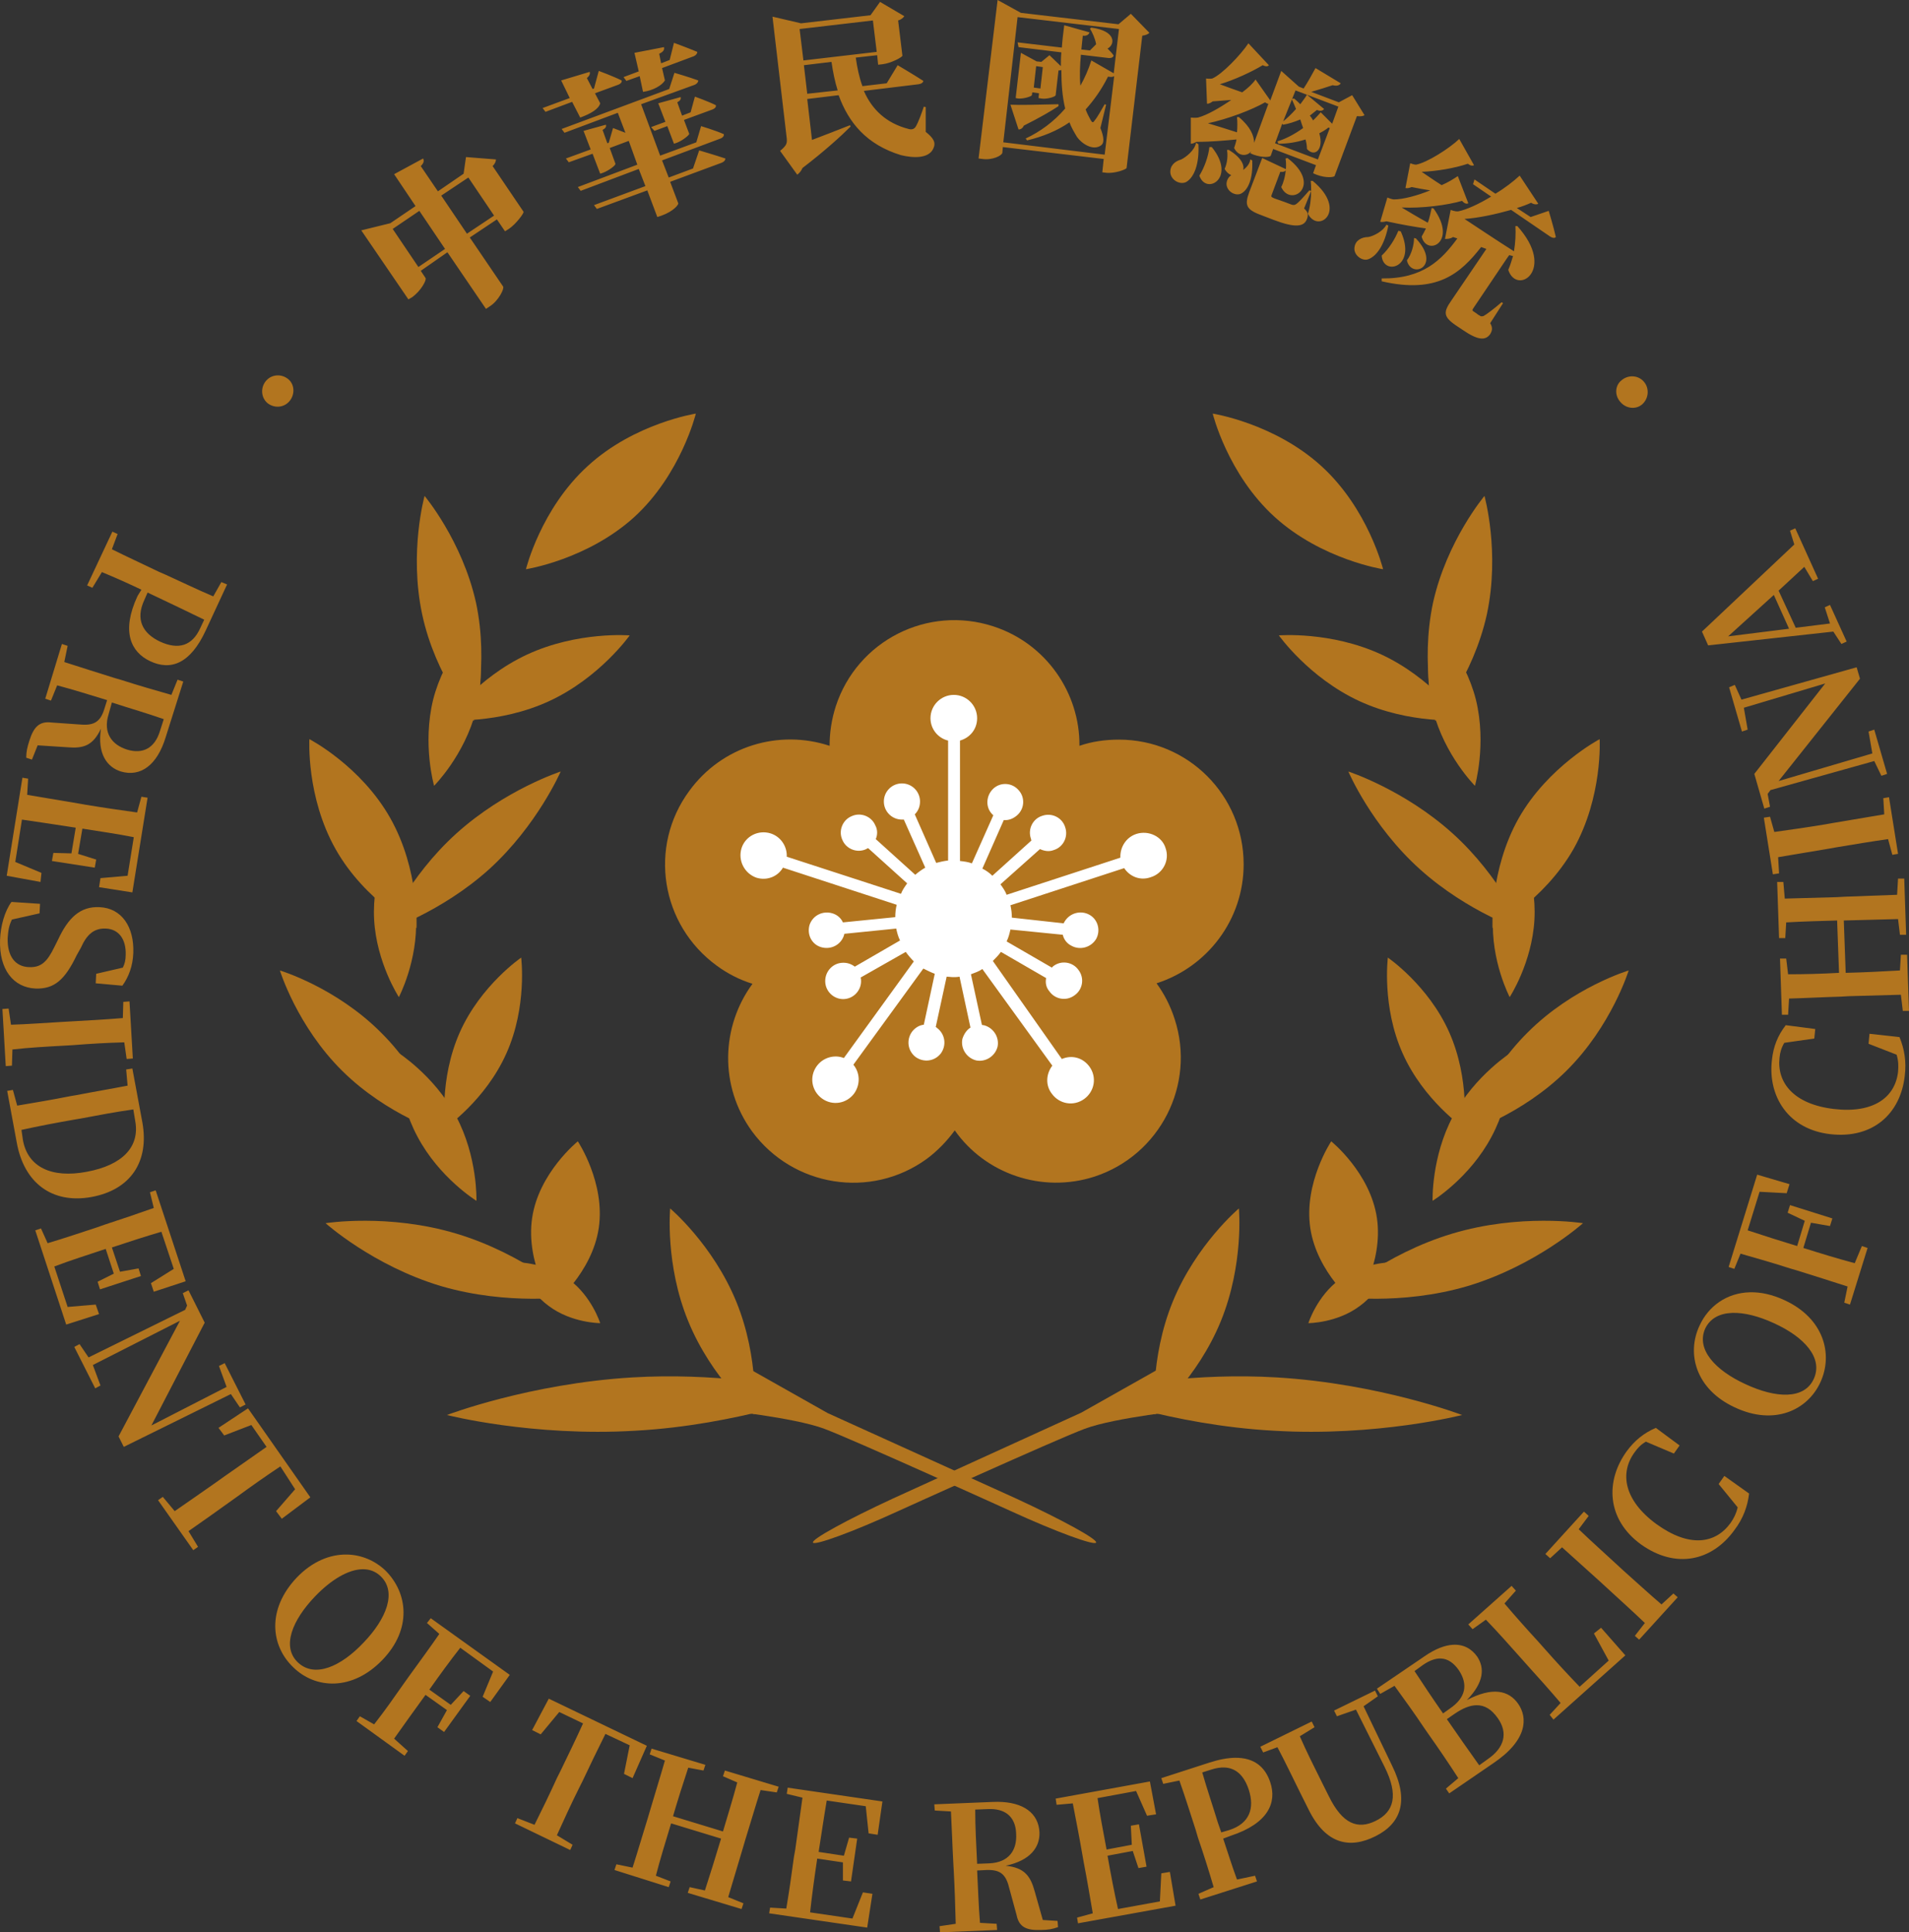 <?xml version="1.0" encoding="UTF-8" standalone="no"?>
<!-- Generator: Adobe Illustrator 27.4.0, SVG Export Plug-In . SVG Version: 6.00 Build 0)  -->

<svg
   version="1.1"
   id="레이어_1"
   x="0px"
   y="0px"
   viewBox="0 0 401.111 406"
   xml:space="preserve"
   sodipodi:docname="중국 총통 휘장.svg"
   width="401.111"
   height="406"
   inkscape:version="1.3 (0e150ed6c4, 2023-07-21)"
   xmlns:inkscape="http://www.inkscape.org/namespaces/inkscape"
   xmlns:sodipodi="http://sodipodi.sourceforge.net/DTD/sodipodi-0.dtd"
   xmlns="http://www.w3.org/2000/svg"
   xmlns:svg="http://www.w3.org/2000/svg"><rect x="0" y="0" width="401.111" height="406" fill="#333333" stroke="none"/><defs
   id="defs71">&#10;	&#10;	&#10;	&#10;	&#10;	&#10;	&#10;	&#10;	&#10;&#10;	&#10;	&#10;	&#10;	&#10;	&#10;	&#10;	&#10;	&#10;	&#10;	&#10;	&#10;	&#10;	&#10;	&#10;	&#10;	&#10;	&#10;	&#10;	&#10;	&#10;	&#10;	&#10;	&#10;	&#10;	&#10;	&#10;	&#10;	&#10;	&#10;</defs><sodipodi:namedview
   id="namedview71"
   pagecolor="#ffffff"
   bordercolor="#000000"
   borderopacity="0.25"
   inkscape:showpageshadow="2"
   inkscape:pageopacity="0.0"
   inkscape:pagecheckerboard="0"
   inkscape:deskcolor="#d1d1d1"
   inkscape:zoom="0.87547407"
   inkscape:cx="33.12491"
   inkscape:cy="268.99712"
   inkscape:window-width="1920"
   inkscape:window-height="1009"
   inkscape:window-x="-8"
   inkscape:window-y="-8"
   inkscape:window-maximized="1"
   inkscape:current-layer="레이어_1" />&#10;<style
   type="text/css"
   id="style1">&#10;	.st0{fill:#B2751F;}&#10;	.st1{fill:#FFFFFF;}&#10;</style>&#10;<path
   class="st0"
   d="m 243.01,206.6 c 1.6,2.2 2.9,4.7 3.8,7.5 4.5,13.8 -3.1,28.6 -16.8,33.1 -11.1,3.6 -23,-0.6 -29.4,-9.7 -1.6,2.2 -3.6,4.3 -5.9,6 -11.7,8.5 -28.1,5.9 -36.7,-5.8 -6.9,-9.5 -6.5,-22 0.1,-31 -2.6,-0.8 -5.2,-2.1 -7.5,-3.8 -11.8,-8.6 -14.4,-25 -5.8,-36.7 6.9,-9.5 18.9,-13 29.5,-9.5 0,-2.7 0.4,-5.5 1.3,-8.3 4.5,-13.8 19.3,-21.3 33.1,-16.8 11.1,3.6 18.2,14 18.1,25.1 2.6,-0.9 5.4,-1.3 8.3,-1.3 14.5,0 26.2,11.7 26.2,26.2 0,11.7 -7.7,21.6 -18.3,25 z"
   id="path1" />&#10;<path
   class="st1"
   d="m 238.81,175.2 c -2.2,0.7 -3.5,2.8 -3.4,5 l -23.9,7.8 c -0.3,-0.8 -0.8,-1.5 -1.3,-2.2 l 8.3,-7.4 c 0.9,0.4 1.9,0.6 2.9,0.2 2,-0.6 3.1,-2.8 2.4,-4.8 -0.6,-2 -2.8,-3.1 -4.8,-2.4 -2,0.6 -3.1,2.8 -2.4,4.8 0,0.1 0.1,0.3 0.1,0.4 l -8.2,7.4 c -0.6,-0.6 -1.3,-1.1 -2.1,-1.5 l 4.5,-10.2 c 1,0.1 2,-0.3 2.8,-1 1.6,-1.4 1.7,-3.8 0.3,-5.3 -1.4,-1.6 -3.8,-1.7 -5.3,-0.3 -1.5,1.4 -1.7,3.8 -0.3,5.3 0.1,0.1 0.2,0.2 0.3,0.3 l -4.5,10.1 c -0.8,-0.3 -1.6,-0.4 -2.5,-0.5 v -25.3 c 2.1,-0.6 3.6,-2.4 3.6,-4.7 0,-2.7 -2.2,-4.9 -4.9,-4.9 -2.7,0 -4.9,2.2 -4.9,4.9 0,2.3 1.6,4.2 3.7,4.7 v 25.2 c -0.9,0.1 -1.7,0.3 -2.5,0.5 l -4.5,-10.2 c 0.7,-0.7 1.1,-1.6 1.1,-2.7 0,-2.1 -1.7,-3.8 -3.8,-3.8 -2.1,0 -3.8,1.7 -3.8,3.8 0,2.1 1.7,3.8 3.8,3.8 0.1,0 0.3,0 0.4,0 l 4.5,10.1 c -0.7,0.4 -1.4,0.9 -2.1,1.5 l -8.3,-7.5 c 0.4,-0.9 0.4,-2 -0.1,-2.9 -0.8,-1.9 -3.1,-2.8 -5,-1.9 -1.9,0.8 -2.8,3.1 -1.9,5 0.8,1.9 3.1,2.8 5,1.9 0.1,-0.1 0.2,-0.1 0.4,-0.2 l 8.2,7.4 c -0.5,0.7 -1,1.4 -1.3,2.2 l -24,-7.8 c 0.1,-2.1 -1.2,-4.2 -3.4,-4.9 -2.6,-0.8 -5.3,0.6 -6.1,3.1 -0.8,2.6 0.6,5.3 3.1,6.2 2.2,0.7 4.5,-0.2 5.6,-2.1 l 23.9,7.8 c -0.2,0.8 -0.3,1.7 -0.3,2.6 l -11,1.1 c -0.4,-0.9 -1.2,-1.6 -2.2,-1.9 -2,-0.6 -4.1,0.4 -4.8,2.4 -0.6,2 0.4,4.1 2.4,4.7 2,0.6 4.1,-0.4 4.8,-2.4 0,-0.1 0.1,-0.3 0.1,-0.4 l 10.9,-1.1 c 0.2,0.9 0.4,1.7 0.8,2.5 l -9.5,5.5 c -0.8,-0.6 -1.7,-0.9 -2.8,-0.8 -2.1,0.2 -3.6,2.1 -3.4,4.2 0.2,2.1 2.1,3.6 4.1,3.4 2.1,-0.2 3.6,-2.1 3.4,-4.1 0,-0.1 0,-0.3 -0.1,-0.4 l 9.5,-5.4 c 0.5,0.7 1.1,1.4 1.7,2 l -14.7,20.3 c -2,-0.8 -4.4,-0.1 -5.7,1.7 -1.6,2.2 -1.1,5.2 1.1,6.8 2.2,1.6 5.2,1.1 6.8,-1.1 1.3,-1.9 1.2,-4.3 -0.2,-6 l 14.7,-20.2 c 0.8,0.4 1.6,0.8 2.4,1.1 l -2.3,10.7 c -1,0.1 -1.9,0.7 -2.5,1.5 -1.2,1.7 -0.9,4 0.8,5.3 1.7,1.2 4,0.9 5.3,-0.8 1.2,-1.7 0.9,-4 -0.8,-5.3 -0.1,-0.1 -0.2,-0.2 -0.3,-0.2 l 2.3,-10.6 c 0.4,0 0.9,0.1 1.4,0.1 0.4,0 0.8,0 1.3,-0.1 l 2.3,10.7 c -0.8,0.5 -1.4,1.4 -1.7,2.4 -0.4,2 0.9,4 2.9,4.5 2,0.4 4,-0.9 4.5,-2.9 0.4,-2 -0.9,-4 -2.9,-4.5 -0.1,0 -0.3,0 -0.4,-0.1 l -2.3,-10.6 c 0.8,-0.3 1.7,-0.6 2.4,-1.1 l 14.7,20.3 c -1.3,1.7 -1.5,4.1 -0.1,5.9 1.6,2.2 4.6,2.7 6.8,1.1 2.2,-1.6 2.7,-4.6 1.1,-6.8 -1.4,-1.9 -3.7,-2.5 -5.8,-1.6 l -14.5,-20.6 c 0.6,-0.6 1.2,-1.2 1.7,-1.9 l 9.5,5.5 c -0.2,1 0,2 0.7,2.8 1.2,1.7 3.6,2.1 5.3,0.8 1.7,-1.2 2.1,-3.6 0.8,-5.3 -1.2,-1.7 -3.6,-2.1 -5.3,-0.8 -0.1,0.1 -0.2,0.2 -0.3,0.3 l -9.5,-5.5 c 0.4,-0.8 0.6,-1.6 0.8,-2.5 l 11,1.1 c 0.2,0.9 0.8,1.8 1.8,2.3 1.8,1 4.1,0.4 5.2,-1.4 1,-1.8 0.4,-4.1 -1.4,-5.1 -1.8,-1 -4.1,-0.4 -5.2,1.4 -0.1,0.1 -0.1,0.2 -0.2,0.4 l -10.9,-1.2 c 0,-0.9 -0.1,-1.7 -0.3,-2.6 l 23.9,-7.8 c 1.2,1.8 3.4,2.7 5.6,1.9 2.6,-0.8 4,-3.6 3.1,-6.1 -0.7,-2.4 -3.5,-3.8 -6.1,-3 z"
   id="path2" />&#10;<path
   class="st0"
   d="m 133.31,108.6 c -9.9,9 -22.8,11 -22.8,11 0,0 3.1,-12.7 13,-21.7 9.8,-9 22.7,-11 22.7,-11 0,0 -3.1,12.7 -12.9,21.7 z"
   id="path3" />&#10;<path
   class="st0"
   d="m 100.01,149.3 c -2.4,9.4 -8.8,15.8 -8.8,15.8 0,0 -2.5,-8.7 -0.2,-18.1 2.4,-9.4 8.8,-15.8 8.8,-15.8 0,0 2.6,8.7 0.2,18.1 z"
   id="path4" />&#10;<path
   class="st0"
   d="m 88.71,129.1 c -2.8,-13.1 0.5,-24.9 0.5,-24.9 0,0 7.9,9.4 10.8,22.4 2.8,13.1 -0.5,24.9 -0.5,24.9 0,0 -8,-9.3 -10.8,-22.4 z"
   id="path5" />&#10;<path
   class="st0"
   d="m 115.41,147.3 c -10.6,4.9 -21.5,4 -21.5,4 0,0 6.3,-8.9 16.9,-13.8 10.6,-4.9 21.5,-4 21.5,-4 0,0 -6.3,8.9 -16.9,13.8 z"
   id="path6" />&#10;<path
   class="st0"
   d="m 119.51,268.8 c 4.8,3.5 6.6,9.2 6.6,9.2 0,0 -6,0 -10.8,-3.6 -4.8,-3.5 -6.6,-9.2 -6.6,-9.2 0,0 6,0.1 10.8,3.6 z"
   id="path7" />&#10;<path
   class="st0"
   d="m 92.61,270.2 c -14.3,-4.3 -24.2,-13.2 -24.2,-13.2 0,0 13.2,-2.1 27.5,2.2 14.3,4.3 24.2,13.2 24.2,13.2 0,0 -13.2,2 -27.5,-2.2 z"
   id="path8" />&#10;<path
   class="st0"
   d="m 125.81,258 c -1.4,9.5 -9.6,16.1 -9.6,16.1 0,0 -5.8,-8.7 -4.4,-18.2 1.4,-9.5 9.6,-16.1 9.6,-16.1 0,0 5.8,8.7 4.4,18.2 z"
   id="path9" />&#10;<path
   class="st0"
   d="m 95.81,234.5 c 4.6,8.6 4.3,17.8 4.3,17.8 0,0 -7.8,-4.8 -12.4,-13.5 -4.6,-8.6 -4.3,-17.8 -4.3,-17.8 0,0 7.8,4.9 12.4,13.5 z"
   id="path10" />&#10;<path
   class="st0"
   d="m 71.91,225 c -9.5,-9.4 -13.1,-21.1 -13.1,-21.1 0,0 11.7,3.5 21.2,13 9.5,9.4 13.1,21.1 13.1,21.1 0,0 -11.7,-3.6 -21.2,-13 z"
   id="path11" />&#10;<path
   class="st0"
   d="m 106.41,221.3 c -4.4,9.9 -12.9,15.7 -12.9,15.7 0,0 -1.3,-10.2 3.1,-20.1 4.4,-9.9 12.9,-15.7 12.9,-15.7 0,0 1.3,10.3 -3.1,20.1 z"
   id="path12" />&#10;<path
   class="st0"
   d="m 87.41,192.8 c 0.4,9.1 -3.6,16.7 -3.6,16.7 0,0 -4.7,-7.2 -5.2,-16.3 -0.5,-9.1 3.5,-16.7 3.5,-16.7 0,0 4.8,7.2 5.3,16.3 z"
   id="path13" />&#10;<path
   class="st0"
   d="m 70.51,178.4 c -6.2,-11 -5.5,-23.1 -5.5,-23.1 0,0 10.8,5.6 17,16.6 6.2,11 5.5,23.1 5.5,23.1 0,0 -10.8,-5.6 -17,-16.6 z"
   id="path14" />&#10;<path
   class="st0"
   d="m 102.81,182.6 c -10.2,9.2 -21.9,13 -21.9,13 0,0 4.8,-11.3 15,-20.5 10.2,-9.2 21.9,-13 21.9,-13 0,0 -4.9,11.3 -15,20.5 z"
   id="path15" />&#10;<path
   class="st0"
   d="m 133.51,300.6 c -21.7,1.3 -39.6,-3.3 -39.6,-3.3 0,0 17.3,-6.6 39,-7.9 8.5,-0.5 16.5,-0.1 23,0.6 8.6,3.5 9.9,4.6 5.4,6.2 -7.2,1.8 -16.9,3.8 -27.8,4.4 z"
   id="path16" />&#10;<path
   class="st0"
   d="m 144.61,277.6 c -4.9,-11.9 -3.8,-23.7 -3.8,-23.7 0,0 9,7.6 13.9,19.6 4.9,12 3.8,23.7 3.8,23.7 0,0 -9,-7.6 -13.9,-19.6 z"
   id="path17" />&#10;<path
   class="st0"
   d="m 151.21,296.2 c 0,0 15.6,1.6 22,4 6.4,2.4 39.2,17.3 39.2,17.3 9.6,4.4 17.6,7.3 17.9,6.6 0.3,-0.7 -7.2,-4.8 -16.7,-9.2 l -39.7,-18 -17.9,-10.1 z"
   id="path18" />&#10;<path
   class="st0"
   d="m 267.81,108.6 c 9.9,9 22.8,11 22.8,11 0,0 -3.1,-12.7 -13,-21.7 -9.9,-9 -22.8,-11 -22.8,-11 0,0 3.1,12.7 13,21.7 z"
   id="path19" />&#10;<path
   class="st0"
   d="m 301.11,149.3 c 2.4,9.4 8.8,15.8 8.8,15.8 0,0 2.5,-8.7 0.2,-18.1 -2.4,-9.4 -8.8,-15.8 -8.8,-15.8 0,0 -2.6,8.7 -0.2,18.1 z"
   id="path20" />&#10;<path
   class="st0"
   d="m 312.41,129.1 c 2.8,-13.1 -0.5,-24.9 -0.5,-24.9 0,0 -7.9,9.4 -10.8,22.4 -2.8,13.1 0.5,24.9 0.5,24.9 0,0 7.9,-9.3 10.8,-22.4 z"
   id="path21" />&#10;<path
   class="st0"
   d="m 285.61,147.3 c 10.6,4.9 21.5,4 21.5,4 0,0 -6.3,-8.9 -16.9,-13.8 -10.6,-4.9 -21.5,-4 -21.5,-4 0,0 6.3,8.9 16.9,13.8 z"
   id="path22" />&#10;<path
   class="st0"
   d="m 281.51,268.8 c -4.8,3.5 -6.6,9.2 -6.6,9.2 0,0 6,0 10.8,-3.6 4.8,-3.5 6.6,-9.2 6.6,-9.2 0,0 -6,0.1 -10.8,3.6 z"
   id="path23" />&#10;<path
   class="st0"
   d="m 308.41,270.2 c 14.3,-4.3 24.2,-13.2 24.2,-13.2 0,0 -13.2,-2.1 -27.5,2.2 -14.3,4.3 -24.2,13.2 -24.2,13.2 0,0 13.3,2 27.5,-2.2 z"
   id="path24" />&#10;<path
   class="st0"
   d="m 275.31,258 c 1.4,9.5 9.6,16.1 9.6,16.1 0,0 5.8,-8.7 4.4,-18.2 -1.4,-9.5 -9.6,-16.1 -9.6,-16.1 0,0 -5.8,8.7 -4.4,18.2 z"
   id="path25" />&#10;<path
   class="st0"
   d="m 305.31,234.5 c -4.6,8.6 -4.3,17.8 -4.3,17.8 0,0 7.8,-4.8 12.4,-13.5 4.6,-8.6 4.3,-17.8 4.3,-17.8 0,0 -7.8,4.9 -12.4,13.5 z"
   id="path26" />&#10;<path
   class="st0"
   d="m 329.11,225 c 9.5,-9.4 13.1,-21.1 13.1,-21.1 0,0 -11.7,3.5 -21.2,13 -9.5,9.4 -13.1,21.1 -13.1,21.1 0,0 11.7,-3.6 21.2,-13 z"
   id="path27" />&#10;<path
   class="st0"
   d="m 294.71,221.3 c 4.4,9.9 12.9,15.7 12.9,15.7 0,0 1.3,-10.2 -3.1,-20.1 -4.4,-9.9 -12.9,-15.7 -12.9,-15.7 0,0 -1.3,10.3 3.1,20.1 z"
   id="path28" />&#10;<path
   class="st0"
   d="m 313.71,192.8 c -0.5,9.1 3.5,16.7 3.5,16.7 0,0 4.7,-7.2 5.2,-16.3 0.5,-9.1 -3.5,-16.7 -3.5,-16.7 0,0 -4.7,7.2 -5.2,16.3 z"
   id="path29" />&#10;<path
   class="st0"
   d="m 330.61,178.4 c 6.2,-11 5.5,-23.1 5.5,-23.1 0,0 -10.8,5.7 -17,16.6 -6.2,11 -5.5,23.1 -5.5,23.1 0,0 10.7,-5.6 17,-16.6 z"
   id="path30" />&#10;<path
   class="st0"
   d="m 298.31,182.6 c 10.2,9.2 21.9,13 21.9,13 0,0 -4.8,-11.3 -15,-20.5 -10.2,-9.2 -21.9,-13 -21.9,-13 0,0 4.8,11.3 15,20.5 z"
   id="path31" />&#10;<path
   class="st0"
   d="m 267.61,300.6 c 21.7,1.3 39.6,-3.3 39.6,-3.3 0,0 -17.3,-6.6 -39,-7.9 -8.5,-0.5 -16.5,-0.1 -23,0.6 -8.6,3.5 -9.9,4.6 -5.4,6.2 7.1,1.8 16.9,3.8 27.8,4.4 z"
   id="path32" />&#10;<path
   class="st0"
   d="m 256.51,277.6 c 4.9,-12 3.8,-23.7 3.8,-23.7 0,0 -9,7.6 -13.9,19.6 -4.9,12 -3.8,23.7 -3.8,23.7 0,0 9,-7.6 13.9,-19.6 z"
   id="path33" />&#10;<path
   class="st0"
   d="m 249.91,296.2 c 0,0 -15.6,1.6 -22,4 -6.4,2.4 -39.2,17.3 -39.2,17.3 -9.6,4.4 -17.6,7.3 -17.9,6.6 -0.3,-0.7 7.2,-4.8 16.7,-9.2 l 39.7,-18.1 17.9,-10.1 z"
   id="path34" />&#10;<path
   id="path35"
   d="m 209.611,0 -4,33.301 0.799,0.1 c 2.1,0.3 4.101,-0.701 4.201,-1.301 l 0.1,-1.199 21.199,2.5 -0.299,2.801 0.799,0.1 c 1.8,0.2 4.201,-0.7 4.301,-1 L 240.009,7.5 c 0.7,-0.1 1.2,-0.3 1.5,-0.6 l -3.898,-4 -2.602,2.199 -20.5,-2.398 z m -24.701,0.4 -2,2.801 -14.6,1.699 -6,-1.4 3,25.6 c 0.1,1.1 -0.1,1.502 -1.4,2.602 l 3.6,5 c 0.4,-0.3 0.802,-0.7 1.102,-1.4 4.7,-3.6 8.2,-6.801 10.1,-8.701 l -0.1,-0.299 c -2.8,1.1 -5.6,2.2 -8,3.1 l -1,-8.6 L 176.211,20 c 2.1,5.8 5.9,10.4 13.1,12.6 2.5,0.6 5.801,0.802 6.801,-1.398 0.6,-1.3 -0.002,-2.2 -1.602,-3.5 V 22.5 l -0.398,-0.1 c -0.5,1.5 -1.201,3.399 -1.701,4.199 -0.3,0.5 -0.8,0.7 -1.5,0.5 -4.7,-1.2 -7.7,-4.1 -9.4,-8 l 11.5,-1.398 c 0.6,-0.1 0.9,-0.301 1,-0.701 -2,-1.3 -5.398,-3.299 -5.398,-3.299 L 186.31,17.5 l -5.1,0.6 c -0.7,-1.9 -1.1,-3.9 -1.4,-6 l 4.5,-0.5 0.199,2 0.9,-0.1 c 1.8,-0.2 4.201,-1.499 4.201,-1.799 l -0.9,-7.4 c 0.7,-0.2 1.099,-0.6 1.299,-0.9 z m 28.9,3.199 21.301,2.5 -1.102,9.301 -4.699,-2.699 c -0.6,1.9 -1.401,3.699 -2.301,5.299 -0.2,-2 -0.098,-4.2 0.102,-6.5 l 5.898,0.701 c 0.5,0 0.8,-0.1 1,-0.5 -0.3,-0.5 -0.799,-1 -1.299,-1.5 1.6,-0.8 1.9,-3.7 -3.4,-4.4 L 229.009,6 c 0.5,0.8 1.101,2.101 1.301,3.301 l -1.301,1.299 -1.799,-0.199 c 0.1,-1 0.199,-1.9 0.299,-2.9 0.9,0.1 1.3,-0.299 1.4,-0.699 l -5.299,-1.5 c -0.2,1.6 -0.4,3.199 -0.5,4.699 l -9.301,-1.1 0.199,1 9,1.1 c -0.1,1 -0.1,2 -0.1,2.9 L 220.509,11.6 218.81,13 l -1,-0.1 -3.301,-1.801 -1.1,9.5 0.5,0.102 c 1.3,0.1 2.9,-0.501 2.9,-0.701 l 0.1,-0.6 1.4,0.199 -0.1,1 0.6,0.102 c 1.2,0.2 3,-0.401 3,-0.701 l 0.6,-5.199 c 0.2,0 0.4,3.9e-4 0.6,-0.1 0,2.9 0.201,5.6 0.801,8.1 -2.4,2.8 -5.301,4.899 -8.301,6.299 L 215.81,29.5 c 3.3,-0.8 6.3,-1.999 8.9,-3.799 0.4,1.1 1,2.1 1.6,3.1 1,1.4 3.4,2.999 5.1,1.699 0.6,-0.5 0.601,-1.6 -0.199,-3.6 L 232.41,22 l -0.299,-0.1 c -0.7,1.2 -1.502,2.7 -2.102,3.4 -0.3,0.5 -0.499,0.5 -0.799,0 -0.4,-0.7 -0.8,-1.501 -1.1,-2.301 1.7,-1.9 3.299,-4.1 4.699,-6.9 0.6,0.1 1.001,0.1 1.301,-0.1 l -2,16.5 -21.301,-2.6 z m -30.4,0.701 0.801,6.6 -15.4,1.801 -0.801,-6.602 z M 141.611,9 l -0.9,3.6 -1.801,0.701 -0.4,-2 c 1,-0.5 1.1,-0.9 1,-1.4 L 133.31,11.1 134.211,15 131.009,16.201 131.611,17 l 2.799,-1 0.701,3.301 c 2.2,-0.3 4,-1.4 4.6,-2.4 l -0.6,-2.6 6.699,-2.5 c 0.4,-0.2 0.699,-0.5 0.699,-0.9 C 144.609,10.1 141.611,9 141.611,9 Z M 262.31,9.1 c -1.6,2.4 -5.5,6.5 -7.6,7.4 -0.4,0.1 -1.301,0 -1.301,0 l 0.201,5.301 c 0.4,0 0.799,-0.2 1.199,-0.5 1.4,-0.1 2.7,-0.201 3.9,-0.301 -2.5,1.7 -5.1,3.201 -7,3.701 -0.5,0.1 -1.5,0 -1.5,0 v 5.5 c 0.4,0 0.799,-0.2 1.199,-0.4 3.3,0 6.2,-0.3 8.4,-0.5 -0.1,0.6 -0.3,1.199 -0.5,1.799 0.9,1.8 2.7,1.801 3.6,0.701 l -0.199,0.4 0.699,0.299 c 2,0.7 3.5,0.501 3.6,0.201 l 0.5,-1.4 9,3.4 -0.6,1.699 0.701,0.301 c 2.1,0.8 3.699,0.499 3.799,0.299 l 4.701,-12.6 c 0.8,0.1 1.3,7.81e-4 1.6,-0.199 L 284.111,20 l -2.801,1.5 -5.801,-2.199 c 1.4,-0.4 3.3,-1 4.5,-1.4 0.8,0.2 1.401,0.1 1.701,-0.4 l -5.301,-3.199 c -0.7,1.3 -1.7,3.099 -2.5,4.299 l -1,-0.398 -3.699,-3.301 -2.301,6.199 -3.1,-4.398 c -0.6,0.9 -1.601,1.799 -2.801,2.699 -1.7,-0.6 -3.399,-1.199 -4.699,-1.699 3,-0.9 6.7,-2.6 9,-4 0.6,0.3 1.101,0.3 1.301,0 z M 174.711,13 c 0.3,2.1 0.699,4.1 1.299,6 l -6.398,0.701 -0.701,-6 z m 43,0.9 1.4,0.199 -0.5,4.5 -1.4,-0.199 z m -91.9,1 -1,3.699 -0.301,0.102 -1.199,-2.301 c 0.6,-0.5 0.7,-0.901 0.6,-1.301 l -6,1.801 1.801,3.699 -5.701,2.102 0.602,0.799 5.6,-2.1 1.699,3.301 c 2.2,-0.8 3.901,-1.8 4.201,-3 l -1.102,-2.102 4.9,-1.799 c 0.5,-0.2 0.801,-0.5 0.701,-0.9 -1.8,-0.9 -4.801,-2 -4.801,-2 z m 15.9,0.4 -1.1,3.4 -22.602,8.398 0.602,0.801 11.199,-4.199 1.6,4.199 -2.6,-1 L 127.91,30 l -0.299,0.1 -1,-2.799 c 0.7,-0.4 0.799,-0.7 0.699,-1.1 L 122.611,27.5 l 1.5,3.9 -5.201,1.9 0.6,0.799 5,-1.799 1.602,4.199 0.6,-0.199 c 1.3,-0.5 2.7,-1.6 2.6,-1.9 l -1.199,-3.301 4,-1.5 1.799,5 -12.5,4.701 0.6,0.799 12.201,-4.6 1.4,3.6 -10.801,4 0.6,0.801 L 136.009,40 l 2.102,5.6 0.898,-0.299 c 2.5,-0.9 3.6,-2.3 3.5,-2.6 l -1.699,-4.5 10.801,-4 c 0.5,-0.2 0.799,-0.5 0.799,-0.9 -2.1,-0.7 -5.5,-1.701 -5.5,-1.701 l -1.299,3.801 -5.102,1.9 -1.398,-3.6 12.299,-4.602 c 0.5,-0.2 0.701,-0.498 0.701,-0.898 C 150.311,27.401 147.31,26.5 147.31,26.5 l -1,3.4 -7.6,2.801 -4,-10.801 11.299,-4.1 c 0.4,-0.2 0.701,-0.5 0.701,-0.9 -1.9,-0.7 -5,-1.6 -5,-1.6 z m 130.5,3.699 2.396,0.906 c -0.399,0.697 -0.898,1.296 -1.396,1.994 -0.4,-0.4 -0.801,-0.799 -1.301,-1.199 l -0.412,0.082 z m 2.414,0.912 6.586,2.488 L 279.91,26 277.509,23.6 c -0.5,0.6 -1.1,1.201 -1.6,1.701 -0.2,-0.3 -0.399,-0.7 -0.699,-1 l 1.5,-1.201 c 0.7,0.3 1.2,0.201 1.5,-0.199 z m -128.615,0.389 -0.898,3.299 -1.801,0.701 -1,-2.801 c 0.7,-0.4 0.799,-0.7 0.699,-1.1 l -4.699,1.301 1.5,3.898 -3,1.102 0.699,0.799 2.701,-1 1.4,3.701 L 142.211,30 c 1.3,-0.5 2.7,-1.7 2.6,-1.9 l -1.1,-2.898 6,-2.201 c 0.5,-0.2 0.799,-0.5 0.699,-0.9 -1.6,-0.8 -4.4,-1.799 -4.4,-1.799 z m 125.443,0.596 c 0.286,0.589 0.572,1.337 0.857,2.004 -0.9,1 -1.799,1.9 -2.699,2.6 z M 265.81,21.5 c 0.3,0.2 0.499,0.301 0.699,0.301 l -3,8.199 c 0,-1.4 -0.699,-3.3 -3.199,-5.4 h -0.4 c 0.1,1 0.1,2.101 0,3.201 -2.2,-0.7 -4.4,-1.4 -6.1,-1.9 4.2,-0.9 9.2,-2.8 12,-4.4 z m -43.4,0.4 c -4.2,0.1 -8.3,0.2 -10.1,0.1 l 1.699,5.201 c 0.5,0 0.902,-0.301 1.102,-0.801 3.4,-1.7 5.799,-3.1 7.299,-4.1 z m 50.801,3.199 c 0.2,0.7 0.4,1.201 0.6,1.801 -1.8,1.3 -3.7,2.301 -5.4,2.801 l 0.201,0.5 c 1.9,0 3.799,-0.3 5.699,-0.9 0.2,0.7 0.301,1.4 0.301,2 1.6,1.8 3.6,0.199 2.6,-3.301 0.6,-0.3 1.3,-0.699 1.9,-1.199 0.1,0 0.199,0.1 0.299,0.1 l -2.5,6.6 -9,-3.4 1.5,-4.1 0.201,0.201 c 1.2,-0.2 2.4,-0.602 3.6,-1.102 z m 33.4,4.102 c -2.1,2 -6.802,4.998 -9.102,5.398 -0.4,0 -1.199,-0.299 -1.199,-0.299 l -1,5.199 c 0.4,0.1 0.801,7.81e-4 1.301,-0.199 1.4,0.3 2.698,0.499 3.898,0.699 -2.7,1.1 -5.7,1.9 -7.6,1.9 -0.5,0 -1.4,-0.4 -1.4,-0.4 l -1.5,5.1 c 0.4,0.1 0.901,3.9e-4 1.301,-0.1 3.2,0.7 6.101,1.2 8.301,1.5 -0.3,0.6 -0.6,1.201 -0.9,1.701 1,4.2 7.7,1.3 2.5,-5.9 l -0.4,-0.1 c -0.2,0.9 -0.401,2 -0.801,3.1 -2,-1.1 -4,-2.301 -5.5,-3.201 4.3,0.2 9.601,-0.498 12.701,-1.398 0.5,0.6 0.999,0.7 1.299,0.5 L 306.31,37 c -0.9,0.6 -2,1.3 -3.4,1.9 -1.6,-1 -2.999,-2.001 -4.199,-2.801 3.1,-0.1 7.099,-0.799 9.699,-1.699 0.5,0.4 1.001,0.501 1.301,0.301 z M 251.31,30 c -0.3,1.6 -2.1,3 -3.1,3.5 -1.4,0.4 -2.401,1.301 -2.301,2.801 0.2,1.7 2.2,2.6 3.4,1.9 1.6,-1 2.7,-3.7 2.5,-7.9 z m 2.801,0.9 c -0.2,1.9 -1.002,4.2 -2.102,6 1.4,4.2 7.902,0.5 2.602,-6 z M 257.81,31.5 c 0.2,1.1 0.1,2.7 -0.5,4 0.4,0.7 0.9,1.101 1.4,1.301 -0.6,0.4 -1,1.1 -1,1.9 0.1,1.6 1.9,2.5 3,2 1.5,-0.7 2.6,-3.1 2.4,-7 L 262.711,33.5 c -0.1,0.9 -0.8,1.701 -1.5,2.201 0.3,-1 -0.4,-2.601 -3,-4.201 z M 97.91,33 l -0.5,3.5 -5.4,3.701 -3.6,-5.301 c 0.7,-0.7 0.7,-1.1 0.5,-1.6 l -6.1,3.299 4.5,6.701 -5.301,3.6 -6.1,1.5 9.9,14.5 L 86.509,62.5 c 1.9,-1.3 3.2,-3.7 2.9,-4.1 l -1,-1.5 L 94.009,53 l 8.102,11.9 0.898,-0.6 c 1.8,-1.2 3.001,-3.7 2.701,-4.1 l -7,-10.301 5.699,-3.801 1.701,2.5 0.799,-0.5 c 1.5,-1 3.2,-3.3 3.1,-3.6 l -6.5,-9.6 c 0.5,-0.5 0.701,-1 0.701,-1.4 z m 167.301,0.201 -2.701,7.1 c -1,2.7 -0.8,3.7 2.5,4.9 l 2.602,1 c 4.5,1.7 6.4,1.499 7,-0.201 0.3,-0.8 0.298,-1.399 -0.602,-2.199 l 1.486,-3.668 c -0.016,1.601 -0.211,3.343 -0.686,4.768 2.2,4.3 8.5,-0.7 1,-6.9 h -0.4 c 0.063,0.633 0.092,1.35 0.086,2.096 l -0.385,-0.096 c -1.3,1.5 -2.301,2.6 -2.801,2.9 -0.3,0.2 -0.5,0.2 -0.9,0.1 l -1.6,-0.6 -2,-0.699 c -0.7,-0.3 -0.8,-0.401 -0.6,-0.801 l 1.799,-4.801 c 0.561,0.08 0.923,-0.038 1.15,-0.291 -0.122,1.206 -0.435,2.463 -0.949,3.492 2,4.4 8.799,-0.4 1.299,-6.1 l -0.398,0.1 c 0.116,0.656 0.139,1.432 0.076,2.24 z m 54.1,3.699 c -1.3,1.2 -3.1,2.601 -5.1,3.801 l -4.4,-3 -0.301,1 3.801,2.6 c -2.6,1.6 -5.3,2.8 -6.9,3.1 -0.6,0.1 -1.6,-0.301 -1.6,-0.301 l -1.199,6.102 c 0.5,0 1.099,-3.91e-4 1.699,-0.4 l 0.9,0.299 c -3.3,4.5 -7.2,8.5 -15.9,8.4 v 0.6 c 11.7,2.7 16.6,-1.699 20.9,-7.199 l 1.1,0.4 -7.4,10.9 c -1.6,2.3 -1.7,3.3 0.9,5.1 l 1.5,1 c 3.2,2.2 4.801,2.3 5.801,0.9 0.4,-0.7 0.6,-1.301 0,-2.301 L 315.81,63.701 315.509,63.5 c -1.5,1.3 -3.199,2.6 -3.799,2.9 -0.4,0.1 -0.601,0.1 -0.801,-0.1 -0.2,-0.1 -0.4,-0.2 -0.6,-0.4 L 309.711,65.5 c -0.4,-0.2 -0.4,-0.399 -0.1,-0.799 l 7,-10.4 0.5,-0.701 0.799,0.201 c -0.3,1 -0.6,2 -1,2.9 1.8,5.5 10.2,-0.001 1.9,-9.201 h -0.4 c 0.1,1.6 10e-4,3.501 -0.299,5.301 C 314.011,50.201 310.311,47.7 307.711,46 c 3,-0.2 6.599,-1 9.799,-1.9 l 8.201,5.602 c 0.5,0.3 0.899,0.4 1.199,0.1 -0.5,-2.2 -1.5,-5.5 -1.5,-5.5 l -3.799,1.299 -2.9,-1.898 c 1.1,-0.3 2.1,-0.702 3,-1.102 0.6,0.4 1.2,0.401 1.5,0.201 z m -220.9,0.4 5.4,8 -5.699,3.799 -5.4,-8 z m -10.299,7 5.398,8 -5.6,3.799 -5.4,-8 z m 203.199,2.9 c -0.7,1.4 -2.701,2.4 -3.801,2.6 -1.4,0 -2.698,0.7 -2.898,2.1 -0.3,1.6 1.499,3 2.799,2.6 1.8,-0.6 3.501,-3 4.301,-7.1 z m 2.5,1.299 c -0.7,1.7 -1.9,3.701 -3.5,5.201 0.3,4.4 7.5,2.498 4,-5.102 z m 3.301,1.5 c 0,1.4 -0.5,3.401 -1.5,4.701 0.9,4 7.398,1.298 1.898,-4.602 z M 58.345,78.869 c -0.906,0.01 -1.798,0.387 -2.436,1.131 -1.2,1.4 -1.099,3.501 0.301,4.701 1.4,1.1 3.4,1 4.6,-0.4 1.2,-1.4 1.101,-3.5 -0.199,-4.6 -0.656,-0.562 -1.467,-0.841 -2.266,-0.832 z m 284.631,0.201 c -0.799,-0.009 -1.609,0.268 -2.266,0.83 -1.4,1.1 -1.501,3.2 -0.201,4.6 1.2,1.4 3.302,1.6 4.602,0.4 1.3,-1.2 1.499,-3.299 0.299,-4.699 -0.637,-0.744 -1.528,-1.121 -2.434,-1.131 z"
   style="fill:#b2751f;fill-opacity:1" />&#10;<path
   id="path43"
   d="m 377.211,111 -1.1,0.5 0.898,2.9 -19.398,18.301 1.299,2.898 26.301,-2.898 1.699,2.6 1.1,-0.5 -3.5,-7.701 -1.1,0.5 1.1,3.4 -7.199,0.9 -3.6,-7.801 5.4,-5 1.799,3 1.1,-0.5 z M 23.611,111.701 18.31,123 l 1.1,0.5 2,-3.299 c 2.9,1.2 5.801,2.499 8.301,3.699 l -0.801,1.301 c -3.5,7.5 -1.4,11.799 2.6,13.699 4.4,2.1 8.501,0.5 11.701,-6.4 l 4.5,-9.699 -1.201,-0.5 -1.699,3 c -3.3,-1.4 -6.6,-3 -9.9,-4.5 l -1.6,-0.701 c -3.3,-1.6 -6.601,-3.099 -9.801,-4.699 l 1.201,-3.199 z m 7.398,12.799 1.9,0.9 c 3.4,1.6 6.7,3.201 10,4.801 l -0.799,1.699 c -1.7,3.8 -4.6,4.7 -8.5,2.9 -3.6,-1.7 -5.201,-4.601 -3.301,-8.701 z m 341.701,0.5 3.199,7.1 -12.799,1.602 z m -359.701,10.301 -3.5,11.5 1.201,0.4 L 12.009,144 c 3.4,0.9 6.9,2 10.5,3.1 L 21.91,149 c -0.9,2.9 -2.4,3.501 -5.4,3.201 l -5.699,-0.4 c -2.5,-0.3 -3.7,0.899 -4.6,3.699 -0.5,1.5 -0.701,2.501 -0.701,3.701 l 1.201,0.398 1.199,-3 L 14.111,157 c 3.4,0.3 5.4,-0.3 7.1,-3.9 -0.8,5.3 1.299,8.1 4.199,9 4.1,1.2 7.6,-1.299 9.4,-7.199 L 38.509,143.201 37.31,142.801 36.009,146 c -3.5,-1 -6.998,-2 -10.398,-3.1 l -1.701,-0.5 c -3.5,-1.1 -7,-2.201 -10.4,-3.301 l 0.701,-3.398 z M 390.111,140.201 365.91,147 l -1.4,-3.1 -1.199,0.5 2.699,9.301 1.201,-0.4 -0.801,-4.6 17.1,-5.102 -14.898,19 2.1,7.301 1.199,-0.4 -0.5,-2.699 0.6,-0.801 21.801,-6.1 1.5,3.1 1.199,-0.4 -2.699,-9.299 -1.199,0.4 0.799,4.6 -19.699,5.799 17.1,-21.5 z m -366.602,7.398 c 4,1.3 7.5,2.3 10.9,3.5 l -0.799,2.5 c -1.1,3.6 -3.6,4.9 -6.9,3.9 -3.2,-1 -5.1,-3.5 -3.9,-7.4 z M 4.711,163.4 1.41,184 l 7.1,1.301 0.201,-1.9 -5.5,-2.301 1.4,-8.898 c 3.6,0.5 7.299,1.099 11.299,1.699 l -0.9,5.4 -3.799,-0.1 -0.301,1.699 9,1.4 0.301,-1.701 -3.801,-1.199 0.9,-5.301 c 3.8,0.6 7.301,1.101 10.801,1.801 L 26.81,184 l -5.699,0.5 -0.301,1.9 7,1.1 3.199,-19.9 -1.299,-0.199 -0.9,3.301 c -3.6,-0.5 -7.099,-1.002 -10.699,-1.602 l -1.701,-0.299 C 12.81,168.201 9.211,167.6 5.711,167 l 0.199,-3.4 z M 396.91,167.5 l -1.199,0.201 0.199,3.398 c -3.5,0.6 -7.099,1.201 -10.699,1.801 l -1.701,0.301 c -3.6,0.6 -7.099,1.1 -10.699,1.6 l -0.9,-3.201 -1.299,0.201 1.898,11.9 1.301,-0.201 -0.199,-3.4 c 3.6,-0.6 7.099,-1.199 10.699,-1.799 L 386.009,178 c 3.6,-0.6 7.201,-1.199 10.701,-1.699 l 0.9,3.299 1.199,-0.199 z M 398.81,184.6 398.611,188 c -3.6,0.1 -7.3,0.3 -10.9,0.4 l -1.801,0.1 c -3.7,0.1 -7.3,0.201 -10.9,0.301 l -0.299,-3.5 h -1.301 l 0.4,11.799 h 1.301 l 0.199,-3.299 c 3.5,-0.2 7.099,-0.3 10.699,-0.4 l 0.4,11 c -3.6,0.2 -7.199,0.301 -10.699,0.301 l -0.4,-3.301 h -1.301 l 0.4,11.801 h 1.301 l 0.199,-3.4 c 3.6,-0.1 7.201,-0.3 10.801,-0.4 l 1.799,-0.1 c 3.7,-0.1 7.3,-0.201 10.9,-0.301 l 0.4,3.4 h 1.301 l -0.4,-11.801 h -1.301 l -0.199,3.301 c -3.6,0.2 -7.3,0.4 -11.4,0.5 l -0.4,-11 c 4.2,-0.1 7.8,-0.201 11.4,-0.301 l 0.4,3.301 h 1.299 l -0.398,-11.801 z M 2.41,189.5 c -1.4,1.9 -2.3,5 -2.4,8 -0.2,6.2 2.8,10.001 7.5,10.201 3.9,0.1 6.102,-1.8 8.602,-7 l 0.898,-1.602 c 1.2,-2.7 2.701,-4.1 5.201,-4 2.8,0.1 4.299,2.3 4.199,5.5 0,1.1 -0.2,1.901 -0.6,2.701 l -5.6,1.299 -0.1,2 5.6,0.5 c 1.3,-1.8 2.199,-4.098 2.299,-6.898 0.2,-5.4 -2.4,-9.402 -7.1,-9.602 -4.1,-0.2 -6.599,2.301 -8.699,6.801 L 11.41,199 c -1.5,3.1 -2.799,4.301 -5.299,4.201 -3,-0.1 -4.6,-2.402 -4.5,-6.102 0.1,-1.6 0.298,-2.698 0.898,-3.898 l 5.801,-1.301 0.1,-2 z m 24.801,20.9 -1.301,0.1 -0.1,3.4 c -3.6,0.3 -7.201,0.499 -10.801,0.699 l -1.799,0.102 c -3.7,0.2 -7.3,0.5 -10.9,0.6 l -0.5,-3.4 -1.301,0.1 0.701,12 1.299,-0.1 0.102,-3.4 c 3.5,-0.4 7.199,-0.599 10.799,-0.799 l 1.801,-0.102 c 3.7,-0.3 7.3,-0.5 10.9,-0.6 l 0.5,3.5 1.299,-0.1 z m 348,5 c -1.7,2.2 -2.6,4.501 -2.9,7.301 -0.9,7.6 3.401,14.6 12.301,15.6 8.9,1 14.7,-4.301 15.6,-12.201 0.4,-3.1 -0.1,-5.799 -1.1,-8.199 l -6.301,-0.699 -0.199,2.1 5.898,2.299 c 0.4,1.3 0.401,2.402 0.301,3.602 -0.6,5.3 -5.1,8.799 -13.5,7.799 -8.4,-1 -12,-5.499 -11.4,-10.799 0.1,-1.1 0.4,-2.102 1,-3.102 l 6.301,-0.898 0.199,-2 z M 27.81,224.5 l -1.301,0.201 0.301,3.398 c -3.6,0.7 -7.201,1.3 -10.801,2 l -1.199,0.201 c -4,0.8 -7.699,1.4 -11.199,2 L 2.711,229 l -1.201,0.201 2,10.799 c 1.5,8.5 7.401,13 15.701,11.5 8.2,-1.5 12.199,-7.399 10.699,-15.699 z m 0.199,8.6 0.4,2.4 c 1,5.4 -2.599,9.301 -10.199,10.701 -7.4,1.4 -12.4,-1.001 -13.4,-6.701 l -0.301,-2.1 c 3.6,-0.8 7.301,-1.499 11.301,-2.199 L 17.009,235 c 3.7,-0.7 7.4,-1.4 11,-1.9 z m 341.201,13.701 -6,19.4 1.199,0.398 1.301,-3.199 c 3.5,1 7,2 10.4,3.1 l 1.699,0.5 c 3.5,1.1 7,2.201 10.4,3.301 l -0.701,3.4 1.201,0.398 3.699,-11.898 -1.199,-0.4 -1.5,3.6 c -3.4,-0.9 -7.001,-1.999 -10.801,-3.199 l 1.6,-5.301 4,0.699 0.5,-1.6 -8.898,-2.799 -0.5,1.6 3.6,1.699 -1.6,5.301 c -3.6,-1.1 -7.1,-2.201 -10.4,-3.301 l 2.5,-8.1 5.699,0.301 0.6,-1.9 z m -336.5,3.299 -1.201,0.4 0.801,3.301 c -3.4,1.2 -6.901,2.4 -10.301,3.5 l -1.699,0.6 c -3.4,1.1 -6.901,2.301 -10.301,3.301 l -1.398,-3.102 -1.201,0.4 6.5,19.801 6.9,-2.201 -0.699,-2 -5.9,0.5 -2.801,-8.5 c 3.4,-1.3 6.901,-2.399 10.801,-3.699 l 1.699,5.199 -3.4,1.701 0.5,1.6 8.602,-2.801 -0.5,-1.6 -3.9,0.701 -1.701,-5.102 c 3.6,-1.2 7,-2.299 10.4,-3.299 l 2.6,7.799 -4.799,3 0.6,1.801 6.699,-2.199 z m 6.9,21 -1.201,0.602 0.9,2.6 -0.4,0.9 -20.299,10 -1.9,-2.801 -1.1,0.6 4.398,8.701 1.102,-0.602 -1.602,-4.299 L 37.81,277.5 24.91,301.801 26.009,304 l 22.5,-11.1 1.9,2.801 1.201,-0.602 -4.4,-8.699 L 46.009,287 47.611,291.4 31.81,299.5 43.009,277.9 Z m 328.113,0.414 c -4.917,0.104 -8.757,2.93 -10.613,6.986 -2.8,5.9 -0.802,13.401 7.398,17.201 8.3,3.9 15.3,0.599 18,-5.301 2.7,-5.9 0.7,-13.399 -7.5,-17.199 -2.594,-1.219 -5.05,-1.735 -7.285,-1.688 z m -3.789,4.336 c 2.55,-0.1 5.625,0.7 8.775,2.15 6.4,2.9 10.4,7.301 8.4,11.701 -2,4.4 -8,4.1 -14.4,1.1 -6.3,-2.9 -10.4,-7.301 -8.4,-11.701 1.05,-2.15 3.075,-3.15 5.625,-3.25 z M 52.111,295.9 45.91,300 l 1.201,1.6 5.699,-2.199 3.199,4.6 -9,6.301 -1.398,1 c -3,2.1 -6,4.199 -8.9,6.199 l -2.5,-3 -1,0.701 7.4,10.5 1,-0.701 -2,-3.299 c 3,-2.1 5.998,-4.201 8.898,-6.301 l 1.4,-1 c 3,-2.2 6,-4.301 9,-6.301 l 3.1,4.801 -4,4.6 1.201,1.6 6,-4.5 z M 347.91,300 c -2.5,1.1 -4.4,2.6 -6.1,4.9 -4.5,6.2 -4.3,14.3 3,19.6 7.3,5.2 14.9,3.5 19.6,-3 1.9,-2.5 2.8,-5.099 3.1,-7.699 l -5.199,-3.701 -1.199,1.701 4,4.9 c -0.3,1.3 -0.8,2.299 -1.5,3.299 -3.2,4.4 -8.702,5.201 -15.602,0.201 -6.8,-5 -7.7,-10.7 -4.6,-15 0.7,-1 1.4,-1.701 2.4,-2.301 l 5.9,2.5 1.199,-1.699 z m -15.1,17.6 -8.1,8.9 1,0.9 2.5,-2.301 c 2.7,2.4 5.4,4.901 8.1,7.301 l 1.301,1.199 c 2.7,2.5 5.4,4.9 8,7.4 l -2.102,2.701 0.9,0.799 8.1,-8.9 -0.898,-0.799 -2.5,2.299 c -2.7,-2.3 -5.402,-4.799 -8.102,-7.199 l -1.299,-1.199 c -2.7,-2.5 -5.4,-4.9 -8,-7.4 L 333.81,318.5 Z m -259.969,9.018 c -3.492,-0.048 -7.238,1.43 -10.531,4.883 -6.3,6.7 -5.399,14.301 -0.699,18.801 4.7,4.6 12.399,5 18.699,-1.5 6.3,-6.5 5.399,-14.101 0.699,-18.801 -2.203,-2.109 -5.087,-3.34 -8.168,-3.383 z m 3.428,3.088 c 1.401,-8.6e-4 2.678,0.465 3.74,1.496 3.4,3.3 1.2,8.898 -3.6,13.898 -4.8,5.1 -10.299,7.501 -13.799,4.201 -3.5,-3.3 -1.2,-8.9 3.6,-13.9 3.3,-3.438 6.977,-5.693 10.059,-5.695 z m 241.342,3.496 -9.102,8.1 0.9,1 2.801,-2 c 2.5,2.6 4.899,5.3 7.299,8 l 1.602,1.799 c 2.1,2.3 4.499,5.001 6.799,7.701 l -2.299,2.5 0.799,1 15.1,-13.5 -5.1,-5.801 -1.5,1.201 3.1,5.699 -6.1,5.5 c -2.5,-2.6 -4.999,-5.301 -7.199,-7.801 l -1.6,-1.799 c -2.3,-2.5 -4.7,-5.2 -7,-7.9 l 2.398,-2.699 z M 90.509,340 l -0.799,1 2.6,2.301 c -2,2.9 -4.201,5.899 -6.301,8.799 l -1,1.4 c -2.1,3 -4.198,6.001 -6.398,8.801 l -3,-1.701 -0.701,1 10.1,7.301 0.701,-1 -2.9,-2.6 c 2.1,-3 4.3,-6.001 6.6,-9.201 l 4.5,3.201 -2,3.6 1.4,1 5.5,-7.6 -1.4,-1 -2.699,2.9 -4.5,-3.201 c 2.2,-3.1 4.3,-5.999 6.5,-8.799 l 6.9,5 -2.201,5.299 1.6,1.1 4.102,-5.699 z m 214.797,5.576 c -1.714,0.096 -3.721,0.849 -5.996,2.424 l -10,6.801 0.699,1.1 3,-1.699 c 2.1,2.9 4.201,5.799 6.201,8.799 l 0.9,1.301 c 2.2,3.1 4.299,6.199 6.299,9.299 l -2.6,2.201 0.699,1 9.201,-6.301 c 7.3,-4.9 7.299,-9.6 5.299,-12.5 -2,-2.9 -5.499,-3.599 -10.799,-0.799 3.7,-3.8 3.699,-6.802 2.199,-9.102 -1.181,-1.688 -2.9,-2.647 -5.104,-2.523 z m -2.531,2.887 c 1.439,0.065 2.666,0.919 3.734,2.438 2,3 1.502,5.8 -1.898,8.1 l -1.4,1 c -2.1,-3 -4.1,-6 -6,-8.9 l 1.799,-1.299 c 1.4,-0.963 2.647,-1.389 3.766,-1.338 z m -13.865,6.738 -8.6,4.199 0.6,1.199 4,-1.398 6,12 c 3,6 2,9.498 -1.9,11.398 -3.7,1.8 -6.899,0.701 -9.799,-5.199 l -1.5,-3 c -1.6,-3.2 -3.2,-6.4 -4.6,-9.6 l 3.1,-1.9 -0.6,-1.199 L 264.81,367 l 0.6,1.201 3,-1.102 c 1.7,3.2 3.201,6.402 4.801,9.602 l 1.799,3.6 c 3.6,7.2 8.6,8.2 14,5.5 5.4,-2.7 7.1,-7.501 3.5,-14.801 l -6,-12.5 3,-2.1 z m -173.6,1.699 -3.5,6.6 1.801,0.9 3.898,-4.699 5,2.398 c -1.5,3.3 -3.099,6.6 -4.699,9.9 l -0.801,1.6 c -1.5,3.3 -3.099,6.601 -4.699,9.801 L 108.711,382 l -0.5,1.1 11.6,5.602 0.5,-1.102 -3.301,-2 c 1.5,-3.3 3.002,-6.599 4.602,-9.799 l 0.799,-1.6 c 1.6,-3.4 3.201,-6.7 4.801,-9.9 l 5.1,2.4 -1.199,6 1.799,0.898 3,-6.799 z m 194.879,1.379 c 1.745,-0.042 3.228,0.864 4.521,2.721 2.2,3.1 1.4,6.2 -2.1,8.6 l -1.801,1.301 c -2.2,-3.1 -4.401,-6.199 -6.801,-9.699 l 1.602,-1.102 c 1.706,-1.181 3.221,-1.788 4.578,-1.82 z m -173.279,9.121 -0.4,1.199 3.201,1.301 c -1,3.5 -2.1,7 -3.1,10.4 l -0.5,1.699 c -1.1,3.5 -2.101,7 -3.201,10.4 l -3.4,-0.699 -0.398,1.199 11.398,3.6 0.4,-1.199 -3.1,-1.201 c 0.9,-3.5 1.999,-7 3.199,-11 l 10.5,3.201 c -1.2,4 -2.298,7.5 -3.398,10.9 l -3.201,-0.701 -0.4,1.201 11.301,3.398 0.4,-1.199 -3.201,-1.301 c 1,-3.4 2.102,-6.998 3.102,-10.398 l 0.5,-1.701 c 1.1,-3.5 2.099,-7 3.199,-10.4 l 3.4,0.5 0.4,-1.199 L 152.31,372 l -0.4,1.201 3,1.299 c -0.9,3.4 -2,6.901 -3,10.301 l -10.5,-3.201 c 1,-3.4 2.101,-6.899 3.201,-10.199 L 147.81,372 l 0.4,-1.199 z m 122.631,1.922 c -1.534,0.016 -3.305,0.332 -5.33,0.979 l -10.201,3.299 0.4,1.201 3.4,-0.701 c 1.2,3.4 2.3,6.901 3.4,10.301 l 0.5,1.699 c 1.2,3.5 2.299,7 3.299,10.4 l -3.199,1.4 0.4,1.199 11.9,-3.799 -0.4,-1.201 -3.801,0.801 c -1.1,-3 -2,-5.9 -2.9,-8.6 l 1.602,-0.6 c 7.9,-2.6 9.699,-7.001 8.299,-11.201 -1.078,-3.306 -3.448,-5.218 -7.369,-5.178 z m -2.291,2.039 c 2.48,0.089 4.185,1.738 5.16,4.738 1.2,3.8 0.2,7 -4.1,8.4 l -1.699,0.5 -0.701,-2 c -1.1,-3.6 -2.299,-7.1 -3.299,-10.6 l 1.898,-0.6 c 1,-0.325 1.914,-0.469 2.74,-0.439 z m -15.639,2.939 -19.801,3.6 0.199,1.301 3.4,-0.301 c 0.7,3.6 1.4,7.199 2,10.699 l 0.301,1.701 c 0.7,3.6 1.3,7.199 1.9,10.699 l -3.301,0.9 0.199,1.199 20.5,-3.699 -1.199,-7.1 -1.801,0.299 -0.299,5.9 -8.801,1.6 c -0.8,-3.6 -1.499,-7.199 -2.199,-11.199 l 5.299,-1 1.201,3.6 1.699,-0.299 -1.6,-8.9 -1.699,0.299 0.199,4 -5.301,1 c -0.7,-3.8 -1.398,-7.299 -1.898,-10.799 l 8.1,-1.5 2.299,5.199 1.9,-0.299 z m -76.102,1.299 -0.199,1.301 3.301,0.801 -1.5,10.799 -0.301,1.701 c -0.5,3.7 -1,7.299 -1.6,10.799 l -3.4,-0.199 -0.199,1.199 20.6,3 1.1,-7.1 -2,-0.301 -2.199,5.5 -8.9,-1.299 c 0.4,-3.6 0.9,-7.301 1.5,-11.301 l 5.4,0.801 v 3.799 l 1.699,0.201 1.301,-9 -1.701,-0.201 -1.1,3.801 -5.301,-0.801 c 0.6,-3.8 1.101,-7.299 1.701,-10.799 l 8.199,1.199 0.6,5.701 1.9,0.299 1,-7 z m 44.115,2.977 c -0.361,-0.002 -0.734,0.005 -1.115,0.023 l -12.199,0.5 0.1,1.301 3.4,0.199 c 0.2,3.7 0.3,7.3 0.5,10.9 l 0.1,1.801 c 0.2,3.7 0.3,7.3 0.4,10.9 l -3.4,0.5 0.1,1.299 12,-0.5 -0.1,-1.299 -3.5,-0.201 c -0.3,-3.6 -0.4,-7.2 -0.6,-11 l 2,-0.1 c 3,-0.1 4.101,1 4.801,4 l 1.5,5.5 c 0.5,2.5 2.1,3.2 5,3.1 1.6,0 2.599,-0.2 3.699,-0.6 l -0.1,-1.301 -3.1,-0.199 -1.701,-6 c -0.9,-3.3 -2.2,-5 -6.1,-5.4 5.2,-1.1 7.2,-3.9 7.1,-7 -0.188,-4.031 -3.363,-6.392 -8.785,-6.424 z m -1.422,1.512 c 3.362,0.057 5.213,1.932 5.307,5.213 0.2,3.4 -1.5,5.999 -5.6,6.199 l -2.6,0.1 c -0.2,-4.1 -0.4,-7.798 -0.4,-11.398 l 2.6,-0.102 c 0.237,-0.013 0.469,-0.015 0.693,-0.012 z"
   inkscape:label="path36"
   style="fill:#b2751f;fill-opacity:1" />&#10;</svg>
